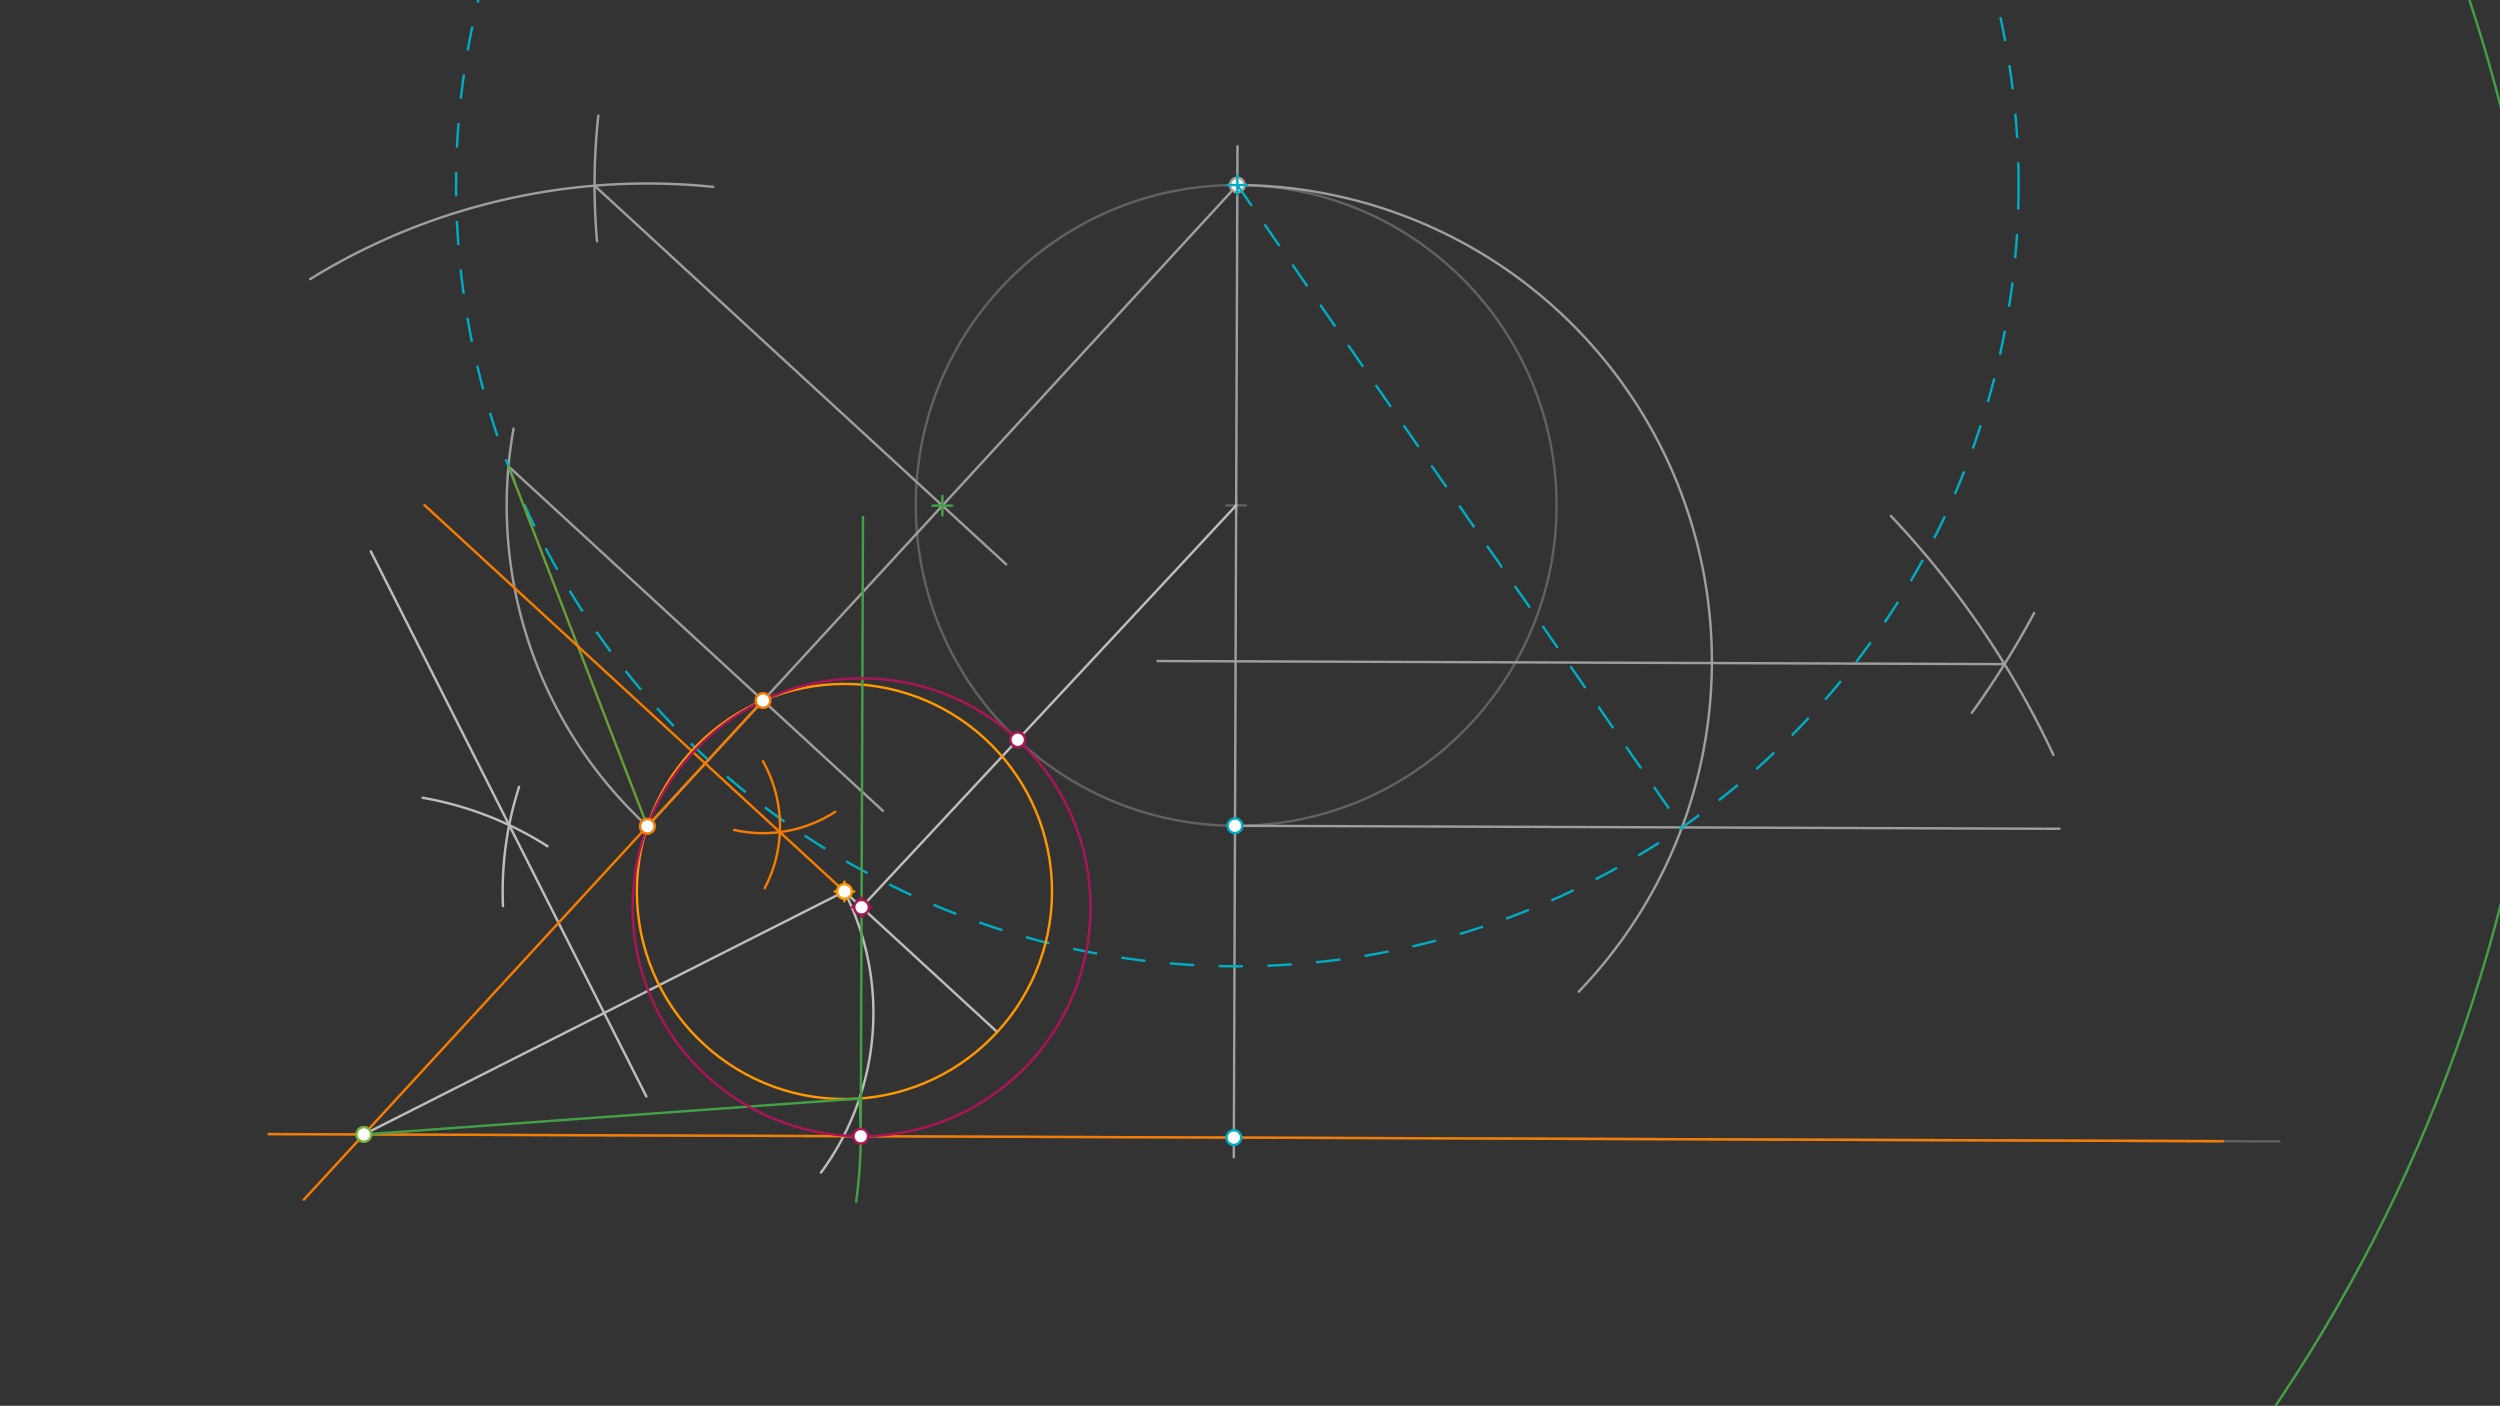 <svg xmlns="http://www.w3.org/2000/svg" class="svg--1it" height="100%" preserveAspectRatio="xMidYMid meet" viewBox="0 0 1023.307 575.433" width="100%"><rect x="0" y="0" width="1023.307" height="575.433" fill="#333333" stroke="none"/><defs><marker id="marker-arrow" markerHeight="16" markerUnits="userSpaceOnUse" markerWidth="24" orient="auto-start-reverse" refX="24" refY="4" viewBox="0 0 24 8"><path d="M 0 0 L 24 4 L 0 8 z" stroke="inherit"></path></marker></defs><g class="aux-layer--1FB"><g class="element--2qn"><g class="center--1s5"><line x1="501.99" y1="206.875" x2="509.99" y2="206.875" stroke="#616161" stroke-width="1" stroke-linecap="round"></line><line x1="505.99" y1="202.875" x2="505.99" y2="210.875" stroke="#616161" stroke-width="1" stroke-linecap="round"></line><circle class="hit--230" cx="505.99" cy="206.875" r="4" stroke="none" fill="transparent"></circle></g><circle cx="505.99" cy="206.875" fill="none" r="131.137" stroke="#616161" stroke-dasharray="none" stroke-width="1"></circle></g><g class="element--2qn"><line stroke="#616161" stroke-dasharray="none" stroke-linecap="round" stroke-width="1" x1="109.99" x2="932.99" y1="464.208" y2="467.208"></line></g><g class="element--2qn"><line stroke="#9E9E9E" stroke-dasharray="none" stroke-linecap="round" stroke-width="1" x1="506.525" x2="505.017" y1="59.884" y2="473.722"></line></g><g class="element--2qn"><line stroke="#9E9E9E" stroke-dasharray="none" stroke-linecap="round" stroke-width="1" x1="505.512" x2="843.004" y1="338.011" y2="339.242"></line></g><g class="element--2qn"><path d="M 773.99 211.208 A 370.23 370.23 0 0 1 840.491 308.974" fill="none" stroke="#9E9E9E" stroke-dasharray="none" stroke-linecap="round" stroke-width="1"></path></g><g class="element--2qn"><path d="M 832.636 250.909 A 370.23 370.23 0 0 1 807.139 291.765" fill="none" stroke="#9E9E9E" stroke-dasharray="none" stroke-linecap="round" stroke-width="1"></path></g><g class="element--2qn"><line stroke="#9E9E9E" stroke-dasharray="none" stroke-linecap="round" stroke-width="1" x1="820.497" x2="473.813" y1="271.841" y2="270.577"></line></g><g class="element--2qn"><path d="M 506.468 75.739 A 194.956 194.956 0 0 1 646.208 405.903" fill="none" stroke="#9E9E9E" stroke-dasharray="none" stroke-linecap="round" stroke-width="1"></path></g><g class="element--2qn"><line stroke="#9E9E9E" stroke-dasharray="none" stroke-linecap="round" stroke-width="1" x1="264.99" x2="506.468" y1="338.208" y2="75.739"></line></g><g class="element--2qn"><path d="M 126.99 114.208 A 263.097 263.097 0 0 1 291.915 76.493" fill="none" stroke="#9E9E9E" stroke-dasharray="none" stroke-linecap="round" stroke-width="1"></path></g><g class="element--2qn"><path d="M 244.379 98.755 A 263.098 263.098 0 0 1 244.906 47.354" fill="none" stroke="#9E9E9E" stroke-dasharray="none" stroke-linecap="round" stroke-width="1"></path></g><g class="element--2qn"><line stroke="#9E9E9E" stroke-dasharray="none" stroke-linecap="round" stroke-width="1" x1="243.37" x2="411.81" y1="76.001" y2="230.97"></line></g><g class="element--2qn"><path d="M 264.99 338.208 A 178.326 178.326 0 0 1 210.205 175.482" fill="none" stroke="#9E9E9E" stroke-dasharray="none" stroke-linecap="round" stroke-width="1"></path></g><g class="element--2qn"><line stroke="#9E9E9E" stroke-dasharray="none" stroke-linecap="round" stroke-width="1" x1="208.129" x2="361.376" y1="190.884" y2="331.875"></line></g><g class="element--2qn"><line stroke="#BDBDBD" stroke-dasharray="none" stroke-linecap="round" stroke-width="1" x1="148.936" x2="345.649" y1="464.35" y2="364.911"></line></g><g class="element--2qn"><path d="M 172.99 326.542 A 139.892 139.892 0 0 1 224.101 346.367" fill="none" stroke="#BDBDBD" stroke-dasharray="none" stroke-linecap="round" stroke-width="1"></path></g><g class="element--2qn"><path d="M 212.472 322.089 A 139.893 139.893 0 0 0 205.885 370.888" fill="none" stroke="#BDBDBD" stroke-dasharray="none" stroke-linecap="round" stroke-width="1"></path></g><g class="element--2qn"><line stroke="#BDBDBD" stroke-dasharray="none" stroke-linecap="round" stroke-width="1" x1="151.774" x2="264.565" y1="225.673" y2="448.8"></line></g><g class="element--2qn"><path d="M 345.649 364.911 A 110.209 110.209 0 0 1 336.051 479.962" fill="none" stroke="#BDBDBD" stroke-dasharray="none" stroke-linecap="round" stroke-width="1"></path></g><g class="element--2qn"><line stroke="#BDBDBD" stroke-dasharray="none" stroke-linecap="round" stroke-width="1" x1="345.649" x2="408.177" y1="364.911" y2="422.438"></line></g><g class="element--2qn"><line stroke="#BDBDBD" stroke-dasharray="none" stroke-linecap="round" stroke-width="1" x1="352.661" x2="505.99" y1="371.362" y2="206.875"></line></g><g class="element--2qn"><circle cx="264.99" cy="338.208" r="3" stroke="#616161" stroke-width="1" fill="#ffffff"></circle>}</g><g class="element--2qn"><circle cx="506.468" cy="75.739" r="3" stroke="#9E9E9E" stroke-width="1" fill="#ffffff"></circle>}</g></g><g class="main-layer--3Vd"><g class="element--2qn"><line stroke="#00ACC1" stroke-dasharray="10" stroke-linecap="round" stroke-width="1" x1="506.468" x2="688.476" y1="75.739" y2="338.678"></line></g><g class="element--2qn"><g class="center--1s5"><line x1="502.468" y1="75.739" x2="510.468" y2="75.739" stroke="#00ACC1" stroke-width="1" stroke-linecap="round"></line><line x1="506.468" y1="71.739" x2="506.468" y2="79.739" stroke="#00ACC1" stroke-width="1" stroke-linecap="round"></line><circle class="hit--230" cx="506.468" cy="75.739" r="4" stroke="none" fill="transparent"></circle></g><circle cx="506.468" cy="75.739" fill="none" r="319.788" stroke="#00ACC1" stroke-dasharray="10" stroke-width="1"></circle></g><g class="element--2qn"><line stroke="#689F38" stroke-dasharray="none" stroke-linecap="round" stroke-width="1" x1="264.99" x2="208.129" y1="338.208" y2="190.884"></line></g><g class="element--2qn"><line stroke="#F57C00" stroke-dasharray="none" stroke-linecap="round" stroke-width="1" x1="109.99" x2="909.838" y1="464.208" y2="467.124"></line></g><g class="element--2qn"><path d="M 312.99 363.542 A 54.275 54.275 0 0 0 312.305 311.618" fill="none" stroke="#F57C00" stroke-dasharray="none" stroke-linecap="round" stroke-width="1"></path></g><g class="element--2qn"><path d="M 341.859 332.291 A 54.275 54.275 0 0 1 300.511 339.724" fill="none" stroke="#F57C00" stroke-dasharray="none" stroke-linecap="round" stroke-width="1"></path></g><g class="element--2qn"><line stroke="#F57C00" stroke-dasharray="none" stroke-linecap="round" stroke-width="1" x1="173.749" x2="345.649" y1="206.76" y2="364.911"></line></g><g class="element--2qn"><line stroke="#F57C00" stroke-dasharray="none" stroke-linecap="round" stroke-width="1" x1="312.331" x2="124.37" y1="286.752" y2="491.052"></line></g><g class="element--2qn"><g class="center--1s5"><line x1="341.649" y1="364.911" x2="349.649" y2="364.911" stroke="#FF9800" stroke-width="1" stroke-linecap="round"></line><line x1="345.649" y1="360.911" x2="345.649" y2="368.911" stroke="#FF9800" stroke-width="1" stroke-linecap="round"></line><circle class="hit--230" cx="345.649" cy="364.911" r="4" stroke="none" fill="transparent"></circle></g><circle cx="345.649" cy="364.911" fill="none" r="84.965" stroke="#FF9800" stroke-dasharray="none" stroke-width="1"></circle></g><g class="element--2qn"><line stroke="#43A047" stroke-dasharray="none" stroke-linecap="round" stroke-width="1" x1="148.936" x2="351.789" y1="464.35" y2="449.654"></line></g><g class="element--2qn"><path d="M 351.789 449.654 A 203.384 203.384 0 0 1 350.45 491.873" fill="none" stroke="#43A047" stroke-dasharray="none" stroke-linecap="round" stroke-width="1"></path></g><g class="element--2qn"><line stroke="#43A047" stroke-dasharray="none" stroke-linecap="round" stroke-width="1" x1="352.319" x2="353.243" y1="465.092" y2="211.597"></line></g><g class="element--2qn"><g class="center--1s5"><line x1="381.728" y1="206.974" x2="389.728" y2="206.974" stroke="#43A047" stroke-width="1" stroke-linecap="round"></line><line x1="385.728" y1="202.974" x2="385.728" y2="210.974" stroke="#43A047" stroke-width="1" stroke-linecap="round"></line><circle class="hit--230" cx="385.728" cy="206.974" r="4" stroke="none" fill="transparent"></circle></g><circle cx="385.728" cy="206.974" fill="none" r="658.432" stroke="#43A047" stroke-dasharray="none" stroke-width="1"></circle></g><g class="element--2qn"><g class="center--1s5"><line x1="348.661" y1="371.362" x2="356.661" y2="371.362" stroke="#AD1457" stroke-width="1" stroke-linecap="round"></line><line x1="352.661" y1="367.362" x2="352.661" y2="375.362" stroke="#AD1457" stroke-width="1" stroke-linecap="round"></line><circle class="hit--230" cx="352.661" cy="371.362" r="4" stroke="none" fill="transparent"></circle></g><circle cx="352.661" cy="371.362" fill="none" r="93.73" stroke="#AD1457" stroke-dasharray="none" stroke-width="1"></circle></g><g class="element--2qn"><circle cx="505.046" cy="465.648" r="3" stroke="#00ACC1" stroke-width="1" fill="#ffffff"></circle>}</g><g class="element--2qn"><circle cx="505.512" cy="338.011" r="3" stroke="#00ACC1" stroke-width="1" fill="#ffffff"></circle>}</g><g class="element--2qn"><circle cx="264.99" cy="338.208" r="3" stroke="#F57C00" stroke-width="1" fill="#ffffff"></circle>}</g><g class="element--2qn"><circle cx="312.331" cy="286.752" r="3" stroke="#F57C00" stroke-width="1" fill="#ffffff"></circle>}</g><g class="element--2qn"><circle cx="148.936" cy="464.35" r="3" stroke="#7CB342" stroke-width="1" fill="#ffffff"></circle>}</g><g class="element--2qn"><circle cx="345.649" cy="364.911" r="3" stroke="#FF9800" stroke-width="1" fill="#ffffff"></circle>}</g><g class="element--2qn"><circle cx="352.661" cy="371.362" r="3" stroke="#AD1457" stroke-width="1" fill="#ffffff"></circle>}</g><g class="element--2qn"><circle cx="352.319" cy="465.092" r="3" stroke="#AD1457" stroke-width="1" fill="#ffffff"></circle>}</g><g class="element--2qn"><circle cx="416.572" cy="302.8" r="3" stroke="#AD1457" stroke-width="1" fill="#ffffff"></circle>}</g></g><g class="snaps-layer--2PT"></g><g class="temp-layer--rAP"></g></svg>
